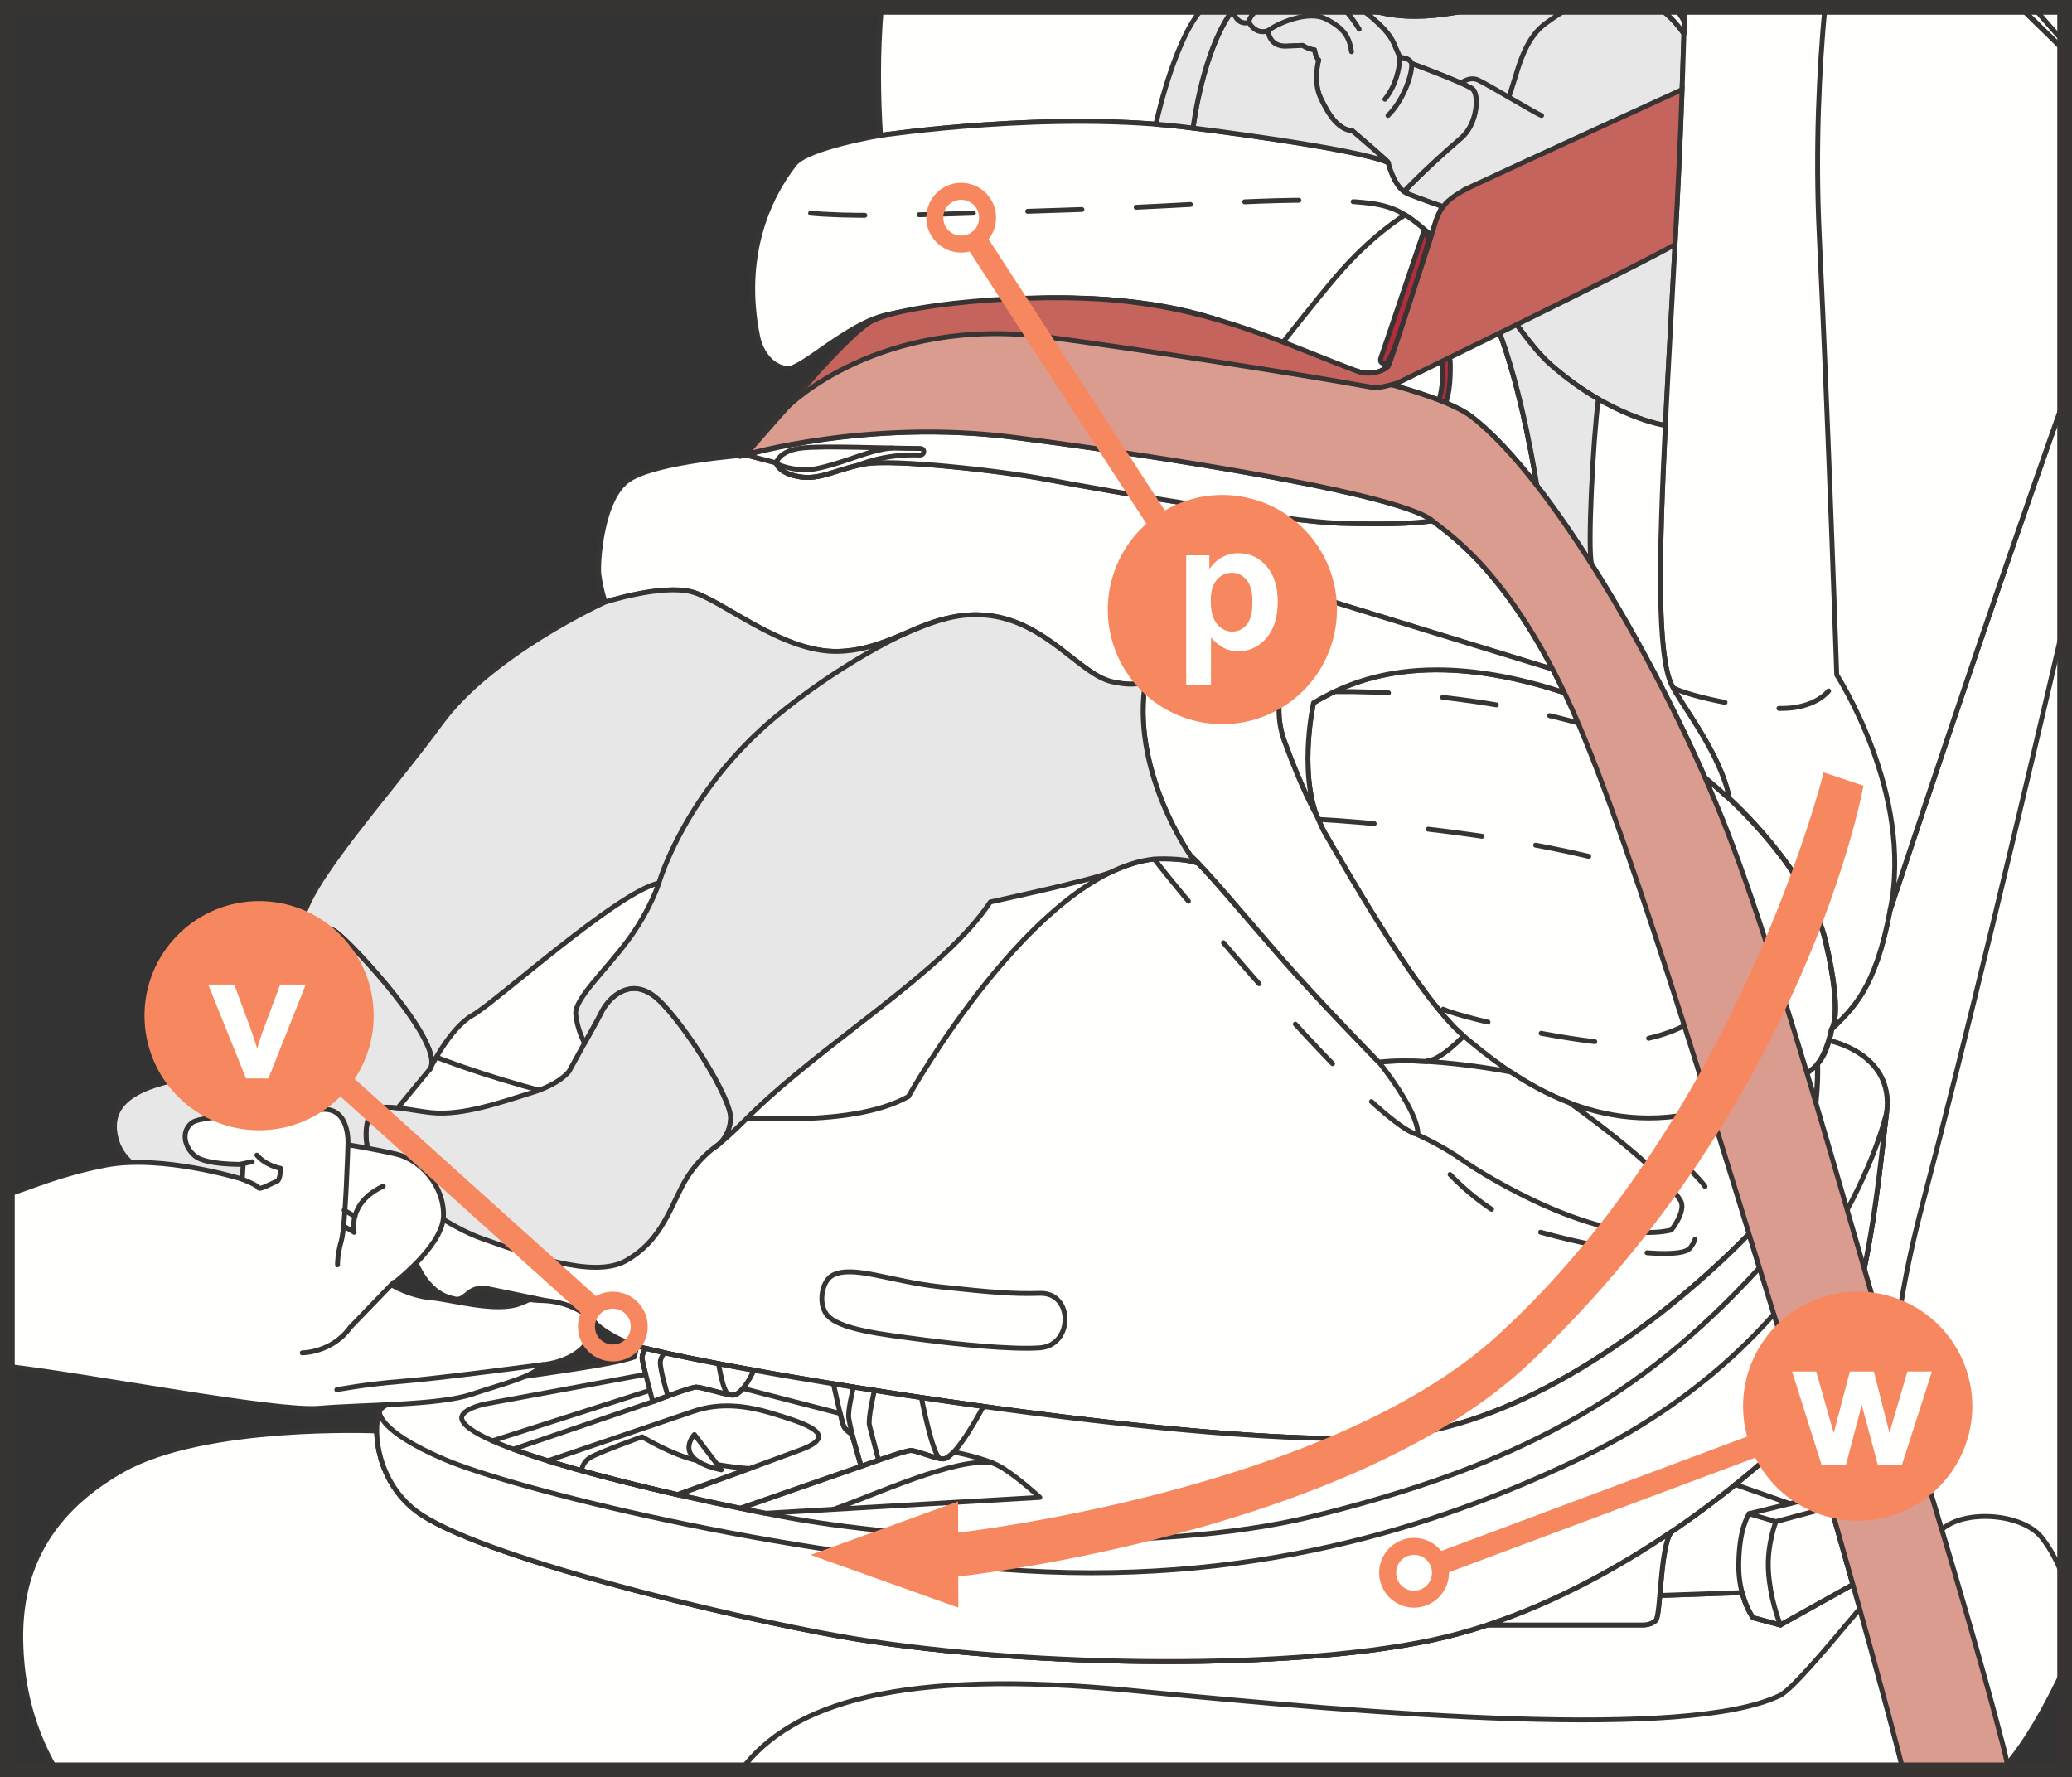 <?xml version="1.0" encoding="UTF-8"?>
<!DOCTYPE svg PUBLIC "-//W3C//DTD SVG 1.1//EN" "http://www.w3.org/Graphics/SVG/1.1/DTD/svg11.dtd">
<!-- Creator: CorelDRAW 2017 -->
<svg xmlns="http://www.w3.org/2000/svg" xml:space="preserve" width="32.306mm" height="27.709mm" version="1.1" style="shape-rendering:geometricPrecision; text-rendering:geometricPrecision; image-rendering:optimizeQuality; fill-rule:evenodd; clip-rule:evenodd"
viewBox="0 0 568.12 487.28"
 xmlns:xlink="http://www.w3.org/1999/xlink">
 <rect x="0" y="0" width="568.12" height="487.28" fill="#333333" stroke="none"/>
 <defs>
  <style type="text/css">
   <![CDATA[
    .str1 {stroke:#383434;stroke-width:0;stroke-miterlimit:22.926}
    .str6 {stroke:#F7875E;stroke-width:4.65;stroke-miterlimit:4}
    .str5 {stroke:#F7875E;stroke-width:6.2;stroke-miterlimit:4}
    .str4 {stroke:#383434;stroke-width:4.03;stroke-miterlimit:4}
    .str3 {stroke:#383434;stroke-width:1.34;stroke-linecap:round;stroke-miterlimit:10}
    .str0 {stroke:#383434;stroke-width:1.34;stroke-linecap:round;stroke-linejoin:round;stroke-miterlimit:10}
    .str2 {stroke:#383434;stroke-width:1.34;stroke-linecap:round;stroke-linejoin:round;stroke-miterlimit:10;stroke-dasharray:14.888 14.888}
    .fil1 {fill:none;fill-rule:nonzero}
    .fil0 {fill:#FFFFFE;fill-rule:nonzero}
    .fil2 {fill:#E8E7E8;fill-rule:nonzero}
    .fil6 {fill:#F7875E;fill-rule:nonzero}
    .fil4 {fill:#DB9C90;fill-rule:nonzero}
    .fil5 {fill:#C5645C;fill-rule:nonzero}
    .fil3 {fill:#B22D3B;fill-rule:nonzero}
   ]]>
  </style>
 </defs>
 <g id="Слой_x0020_1">
  <path class="fil0" d="M566.1 109.16c-21.62,60.75 -47.85,140.35 -47.85,140.35 -4.06,21.96 -10.48,27.13 -16.03,32.68 0,0 -0.19,1.37 -0.69,3.15 0,0 17.91,3.42 15.75,19.73 -1.07,8.13 -2.51,25.18 -6.08,42.58l-0.1 0.02c5.59,19.39 10.73,37.2 14.96,50.84 9.26,29.87 19.54,68.47 23.94,85.6l0 -0.01c5.43,-6.3 10.8,-15.5 16.1,-26.89l0 -348.05z"/>
  <path class="fil1 str0" d="M566.1 109.16c-21.62,60.75 -47.85,140.35 -47.85,140.35 -4.06,21.96 -10.48,27.13 -16.03,32.68 0,0 -0.19,1.37 -0.69,3.15 0,0 17.91,3.42 15.75,19.73 -1.07,8.13 -2.51,25.18 -6.08,42.58l-0.1 0.02c5.59,19.39 10.73,37.2 14.96,50.84 9.26,29.87 19.54,68.47 23.94,85.6l0 -0.01c5.43,-6.3 10.8,-15.5 16.1,-26.89"/>
  <path class="fil0" d="M521.83 485.26c-3.66,-14.61 -8.7,-33.46 -13.61,-51.1l-0.17 -0.63 -19.88 12.01 -7.52 -2c0,0 -1.83,-2.46 -2.99,-6.86l-22.56 0.78c-0.31,3.54 -0.6,6.32 -1.11,6.83 -1.42,1.42 -3.87,1.25 -3.87,1.25l-42.25 0c-5.08,1.67 -10.23,3.09 -15.44,4.18 -41.3,8.67 -115.06,7.2 -162.05,-1.07 -30.62,-5.4 -100.39,-22.04 -116.48,-34.52 -7.74,-5.99 -10.57,-15.19 -10.61,-21.79 0,0 -47.04,-2.05 -69.64,10.69 -22.61,12.74 -28.36,30.42 -27.95,47.27 0.21,8.65 1.72,21.53 9.65,34.96l506.48 0z"/>
  <path class="fil1 str0" d="M521.83 485.26c-3.66,-14.61 -8.7,-33.46 -13.61,-51.1l-0.17 -0.63 -19.88 12.01 -7.52 -2c0,0 -1.83,-2.46 -2.99,-6.86l-22.56 0.78c-0.31,3.54 -0.6,6.32 -1.11,6.83 -1.42,1.42 -3.87,1.25 -3.87,1.25l-42.25 0c-5.08,1.67 -10.23,3.09 -15.44,4.18 -41.3,8.67 -115.06,7.2 -162.05,-1.07 -30.62,-5.4 -100.39,-22.04 -116.48,-34.52 -7.74,-5.99 -10.57,-15.19 -10.61,-21.79 0,0 -47.04,-2.05 -69.64,10.69 -22.61,12.74 -28.36,30.42 -27.95,47.27 0.21,8.65 1.72,21.53 9.65,34.96"/>
  <path class="fil0 str0" d="M365.83 165.1c-10.76,11.04 -18.57,24.61 -13.64,38.17 4.93,13.56 8.7,20.09 8.7,20.09l1.99 4.37c-7.61,-13.15 -2.73,-35.03 -2.73,-35.03 11.33,-6.73 31.58,-14.97 68.75,-2.81l-3.18 -6.41 -59.89 -18.38 0.01 0z"/>
  <path class="fil1 str0" d="M235.14 127.61c-6.34,1.45 -10.75,4.01 -15.97,3.1 -5.83,-1.01 -6.34,-3.8 -6.34,-3.8 0,0 0.73,-3.29 6.8,-4.04 6.07,-0.75 23.62,0.09 32.58,0.09 1.58,0 1.3,1.85 0,1.8 -9.9,-0.4 -17.07,2.85 -17.07,2.85z"/>
  <path class="fil1 str0" d="M244.55 122.85c0,0 -2.93,0.02 -9.58,2.35 -6.66,2.33 -11.61,3.73 -14.41,3.64 -2.8,-0.09 -6.76,-0.93 -7.74,-1.93"/>
  <path class="fil1 str0" d="M180.66 242.13c0,0 7.03,-24.9 32.16,-45.72 14.95,-12.38 35.61,-24.44 46.34,-26.75"/>
  <path class="fil1 str0" d="M566.1 433.63c-1.43,-4.32 -3.52,-8.59 -6.33,-12.11 -5.35,-6.68 -21.22,-7.69 -27.34,-2.15l-5.12 2.96c-3.87,0.55 -32.97,39.52 -39.33,42.56 -25.45,12.17 -109.37,5.25 -177.79,-1.39 -63.37,-6.16 -93.27,3.48 -106.94,21.76"/>
  <line class="fil1 str1" x1="566.1" y1="417.36" x2="565.74" y2= "416.74" />
  <polyline class="fil1 str1" points="560.81,402.76 560.69,402.16 560.24,399.34 559.87,396.28 559.6,392.96 559.42,389.36 559.39,387.96 "/>
  <polyline class="fil1 str1" points="559.77,373.08 559.84,371.85 560.27,366.61 560.84,360.98 561.16,358.26 "/>
  <polyline class="fil1 str1" points="563.2,343.51 563.48,341.67 564.69,334.35 565.68,328.83 "/>
  <path class="fil1 str0" d="M530.88 419.01c0,0 -24.39,-10.76 -3.57,-89.55 11.89,-45.02 25.99,-104.36 38.79,-159.25"/>
  <path class="fil0" d="M462.18 2.02c-0.11,1.38 -0.21,2.75 -0.29,4.12 0,0 -0.66,-1.6 -2.73,-4.12l3.02 0z"/>
  <path class="fil1 str0" d="M462.18 2.02c-0.11,1.38 -0.21,2.75 -0.29,4.12 0,0 -0.66,-1.6 -2.73,-4.12"/>
  <path class="fil2" d="M461.73 9.27c-1.18,-1.68 -3.49,-4.82 -7.13,-7.25l-48.77 0c-19.69,4.78 -27.63,1.34 -32.32,0l-0.95 0c2.94,2.12 7.98,6.13 9.56,9.78 1.2,2.74 1.61,3.71 1.74,4.01 0.08,-0.01 2.49,-0.16 3.24,1.62 0,0 14.72,5.45 16.64,6.98 1.91,1.53 1.35,9.6 -3.07,13.39 -10.23,8.8 -15.69,14.72 -15.69,14.72l-0.01 0.01c0.37,0.28 0.76,0.51 1.17,0.68 3.91,1.56 9.33,3.4 9.33,3.4 0,0 19.11,33.95 29.38,43.08 16.64,14.8 31.78,16.95 31.78,16.95 1.53,-30.89 3.95,-68.01 4.99,-104.41l0.11 -2.97z"/>
  <path class="fil1 str0" d="M461.73 9.27c-1.18,-1.68 -3.49,-4.82 -7.13,-7.25m-48.77 0c-19.69,4.78 -27.63,1.34 -32.32,0m-0.95 0c2.94,2.12 7.98,6.13 9.56,9.78 1.2,2.74 1.61,3.71 1.74,4.01 0.08,-0.01 2.49,-0.16 3.24,1.62 0,0 14.72,5.45 16.64,6.98 1.91,1.53 1.35,9.6 -3.07,13.39 -10.23,8.8 -15.69,14.72 -15.69,14.72l-0.01 0.01c0.37,0.28 0.76,0.51 1.17,0.68 3.91,1.56 9.33,3.4 9.33,3.4 0,0 19.11,33.95 29.38,43.08 16.64,14.8 31.78,16.95 31.78,16.95 1.53,-30.89 3.95,-68.01 4.99,-104.41l0.11 -2.97"/>
  <path class="fil0" d="M383.86 15.81l-0.01 0c0,0 0.12,0.28 0.01,0z"/>
  <path class="fil1 str0" d="M383.86 15.81l-0.01 0c0,0 0.12,0.28 0.01,0z"/>
  <path class="fil0" d="M425.72 183.48c-15.21,-29.08 -29.29,-37.6 -32.88,-40.66 -6.69,0.83 -13.12,0.98 -25.48,0.65 -13.98,-0.39 -62.4,-8.61 -80.26,-12 -13.48,-2.56 -42.08,-5.58 -49.69,-4.31 -7.61,1.27 -12.42,4.56 -18.25,3.55 -5.83,-1.02 -6.33,-3.8 -6.33,-3.8l-8.22 -2.15c0,0 -24.36,1.68 -32.09,6.71 -7.72,5.02 -8.67,23.22 -8.34,25.88 0.49,4.01 1.73,7.76 1.73,7.76 0,0 15.42,-4.99 23.74,-2.83 8.32,2.16 24.67,16.65 40.08,16.34 15.42,-0.31 25.28,-11.71 41.31,-9.86 16.03,1.85 25.08,16.24 33.91,18.19 8.19,1.81 9.26,-0.72 9.26,-0.72l0 0c1.92,-10.6 7.71,-21.42 20.34,-30.73l31.3 9.61 59.89 18.38 0.01 0.01z"/>
  <path class="fil1 str0" d="M425.72 183.48c-15.21,-29.08 -29.29,-37.6 -32.88,-40.66 -6.69,0.83 -13.12,0.98 -25.48,0.65 -13.98,-0.39 -62.4,-8.61 -80.26,-12 -13.48,-2.56 -42.08,-5.58 -49.69,-4.31 -7.61,1.27 -12.42,4.56 -18.25,3.55 -5.83,-1.02 -6.33,-3.8 -6.33,-3.8l-8.22 -2.15c0,0 -24.36,1.68 -32.09,6.71 -7.72,5.02 -8.67,23.22 -8.34,25.88 0.49,4.01 1.73,7.76 1.73,7.76 0,0 15.42,-4.99 23.74,-2.83 8.32,2.16 24.67,16.65 40.08,16.34 15.42,-0.31 25.28,-11.71 41.31,-9.86 16.03,1.85 25.08,16.24 33.91,18.19 8.19,1.81 9.26,-0.72 9.26,-0.72l0 0c1.92,-10.6 7.71,-21.42 20.34,-30.73l31.3 9.61 59.89 18.38 0.01 0.01z"/>
  <path class="fil0" d="M500.57 258.38c-4.6,-19.89 -26.47,-39.44 -26.47,-39.44 -9.91,-8.99 -26.72,-22.87 -45.69,-29.19 -36.9,-11.96 -57.05,-3.76 -68.34,2.94 0,0 -4.87,21.87 2.73,35.03 7.61,13.15 26.52,46.24 38.43,56.31 0,0 -6.38,6.79 -10.07,6.82l-0.01 0.18c-4.58,-0.26 -9.19,-0.27 -13.14,0.19 0,0 -16.44,-16.75 -26.93,-28.77 -10.48,-12.02 -20.96,-24.66 -24.66,-27.74 0,0 -12.64,-17.76 -13.07,-38.69 -45.95,0.41 -111.17,-1.35 -128.73,1.07 -30.23,4.18 -57.96,36.38 -73.06,57.96 -15.11,21.58 -3.7,69.05 0,83.85 3.7,14.8 10.17,16.65 13.26,17.27 3.08,0.61 3.39,-4.01 9.25,-2.77 5.86,1.23 12.33,2.46 20.65,4.31 8.32,1.86 5.86,5.86 18.19,10.79 12.33,4.93 165.54,31.13 212.4,24.97 46.86,-6.17 92.48,-51.48 103.34,-65.36 10.86,-13.87 9.63,-36.38 9.63,-36.38 2.74,-3.34 3.86,-9.55 3.86,-9.55 0,0 3.2,-3.2 -1.57,-23.8z"/>
  <path class="fil1 str0" d="M500.57 258.38c-4.6,-19.89 -26.47,-39.44 -26.47,-39.44 -9.91,-8.99 -26.72,-22.87 -45.69,-29.19 -36.9,-11.96 -57.05,-3.76 -68.34,2.94 0,0 -4.87,21.87 2.73,35.03 7.61,13.15 26.52,46.24 38.43,56.31 0,0 -6.38,6.79 -10.07,6.82l-0.01 0.18c-4.58,-0.26 -9.19,-0.27 -13.14,0.19 0,0 -16.44,-16.75 -26.93,-28.77 -10.48,-12.02 -20.96,-24.66 -24.66,-27.74 0,0 -12.64,-17.76 -13.07,-38.69 -45.95,0.41 -111.17,-1.35 -128.73,1.07 -30.23,4.18 -57.96,36.38 -73.06,57.96 -15.11,21.58 -3.7,69.05 0,83.85 3.7,14.8 10.17,16.65 13.26,17.27 3.08,0.61 3.39,-4.01 9.25,-2.77 5.86,1.23 12.33,2.46 20.65,4.31 8.32,1.86 5.86,5.86 18.19,10.79 12.33,4.93 165.54,31.13 212.4,24.97 46.86,-6.17 92.48,-51.48 103.34,-65.36 10.86,-13.87 9.63,-36.38 9.63,-36.38 2.74,-3.34 3.86,-9.55 3.86,-9.55 0,0 3.2,-3.2 -1.57,-23.8z"/>
  <path class="fil0" d="M508.05 434.45c-4.41,-15.75 -8.97,-31.65 -12.95,-45.21l0 0c-0.95,1.19 -1.94,2.3 -2.97,3.32 -8.23,8.07 -19.9,17.99 -33.79,27.41 -2.04,2.35 -2.66,11.13 -3.22,17.48l22.56 -0.78c1.16,4.4 2.98,6.87 2.98,6.87l7.53 1.99 19.87 -11.08 0 -0.01z"/>
  <path class="fil1 str0" d="M508.05 434.45c-4.41,-15.75 -8.97,-31.65 -12.95,-45.21l0 0c-0.95,1.19 -1.94,2.3 -2.97,3.32 -8.23,8.07 -19.9,17.99 -33.79,27.41 -2.04,2.35 -2.66,11.13 -3.22,17.48l22.56 -0.78c1.16,4.4 2.98,6.87 2.98,6.87l7.53 1.99 19.87 -11.08 0 -0.01z"/>
  <path class="fil0" d="M502.22 282.19c5.55,-5.55 11.97,-10.71 16.03,-32.68 0,0 26.23,-79.61 47.84,-140.36l0 -107.13 -103.92 0c-0.27,3.44 -0.47,6.85 -0.56,10.22 -2.23,78.2 -10.85,159.74 -3.24,175.63 2.53,5.3 13.51,18.82 15.8,31.08 0,0 21.87,19.54 26.47,39.44 4.77,20.6 1.57,23.8 1.57,23.8z"/>
  <path class="fil1 str0" d="M502.22 282.19c5.55,-5.55 11.97,-10.71 16.03,-32.68 0,0 26.23,-79.61 47.84,-140.36m-103.92 -107.13c-0.27,3.44 -0.47,6.85 -0.56,10.22 -2.23,78.2 -10.85,159.74 -3.24,175.63 2.53,5.3 13.51,18.82 15.8,31.08 0,0 21.87,19.54 26.47,39.44 4.77,20.6 1.57,23.8 1.57,23.8"/>
  <path class="fil1 str0" d="M498.36 291.74c2.96,-3.15 3.87,-9.55 3.87,-9.55 0,0 3.2,-3.2 -1.57,-23.8 -4.6,-19.9 -26.47,-39.44 -26.47,-39.44 -9.97,-9.04 -26.94,-23.06 -46.06,-29.31 -37.16,-12.16 -56.65,-3.66 -67.97,3.07 0,0 -4.87,21.87 2.73,35.02 7.61,13.15 26.51,46.24 38.43,56.31 11.92,10.07 34.4,27.81 64.06,20.96 16.92,-3.9 27.48,-7.41 32.99,-13.26z"/>
  <path class="fil0" d="M174.6 369.04c20.42,6.04 165.43,30.41 210.79,24.43 46.86,-6.17 92.48,-51.48 103.34,-65.35 10.86,-13.87 9.64,-36.39 9.64,-36.39 1.59,-1.69 2.59,-4.32 3.17,-6.4 0,0 17.91,3.42 15.75,19.73 -2.16,16.31 -5.75,68.44 -25.16,87.49 -19.42,19.06 -58.06,48.42 -99.69,57.16 -41.3,8.67 -115.06,7.2 -162.04,-1.07 -30.61,-5.4 -100.39,-22.04 -116.49,-34.52 -10.2,-7.91 -11.87,-21.37 -9.87,-27.12 2.32,-6.67 57.69,-10.63 69.91,-14.94l0.66 -3.03z"/>
  <path class="fil1 str0" d="M174.6 369.04c20.42,6.04 165.43,30.41 210.79,24.43 46.86,-6.17 92.48,-51.48 103.34,-65.35 10.86,-13.87 9.64,-36.39 9.64,-36.39 1.59,-1.69 2.59,-4.32 3.17,-6.4 0,0 17.91,3.42 15.75,19.73 -2.16,16.31 -5.75,68.44 -25.16,87.49 -19.42,19.06 -58.06,48.42 -99.69,57.16 -41.3,8.67 -115.06,7.2 -162.04,-1.07 -30.61,-5.4 -100.39,-22.04 -116.49,-34.52 -10.2,-7.91 -11.87,-21.37 -9.87,-27.12 2.32,-6.67 57.69,-10.63 69.91,-14.94l0.66 -3.03z"/>
  <path class="fil0" d="M104.03 387.01c-2,5.75 -0.34,19.21 9.87,27.12 16.1,12.48 85.87,29.12 116.49,34.51 46.98,8.28 120.74,9.75 162.04,1.08 41.63,-8.74 80.27,-38.11 99.69,-57.16 19.41,-19.06 23,-71.19 25.16,-87.5 0,0 -13.3,60.51 -83.05,94.33 -35.59,17.26 -86.64,35.23 -153.51,31.28 -66.87,-3.96 -140.39,-22.65 -158.91,-30.56 -18.52,-7.91 -17.78,-13.1 -17.78,-13.1z"/>
  <path class="fil1 str0" d="M104.03 387.01c-2,5.75 -0.34,19.21 9.87,27.12 16.1,12.48 85.87,29.12 116.49,34.51 46.98,8.28 120.74,9.75 162.04,1.08 41.63,-8.74 80.27,-38.11 99.69,-57.16 19.41,-19.06 23,-71.19 25.16,-87.5 0,0 -13.3,60.51 -83.05,94.33 -35.59,17.26 -86.64,35.23 -153.51,31.28 -66.87,-3.96 -140.39,-22.65 -158.91,-30.56 -18.52,-7.91 -17.78,-13.1 -17.78,-13.1z"/>
  <path class="fil0" d="M430.41 302.4c-6.02,-2.3 -11.43,-5.32 -16.17,-8.47 0,0 -22.17,-4.35 -36.15,-2.7 0,0 10.89,13.36 10.69,19.93 0,0 6.58,2.88 12.33,6.99 5.76,4.11 37.41,23.63 57.14,19.11 0,0 4.32,-5.34 2.46,-8.22 -6.25,-9.72 -30.3,-26.64 -30.3,-26.64z"/>
  <path class="fil1 str0" d="M430.41 302.4c-6.02,-2.3 -11.43,-5.32 -16.17,-8.47 0,0 -22.17,-4.35 -36.15,-2.7 0,0 10.89,13.36 10.69,19.93 0,0 6.58,2.88 12.33,6.99 5.76,4.11 37.41,23.63 57.14,19.11 0,0 4.32,-5.34 2.46,-8.22 -6.25,-9.72 -30.3,-26.64 -30.3,-26.64z"/>
  <path class="fil0" d="M566.1 11.92c-3.05,-3.39 -6.02,-6.78 -8.7,-9.9l8.7 0 0 9.9z"/>
  <path class="fil1 str0" d="M566.1 11.92c-3.05,-3.39 -6.02,-6.78 -8.7,-9.9"/>
  <path class="fil0" d="M503.6 185.01c0,0 21.23,32.64 14.66,64.49 0,0 26.22,-79.6 47.84,-140.35l0 -95.2c-4.26,-4.14 -8.5,-8.33 -12.21,-11.95l-53.52 0c-1.54,16.54 -2.69,38.56 -1.53,62.84 2.47,51.78 4.77,120.15 4.77,120.15z"/>
  <path class="fil1 str0" d="M503.6 185.01c0,0 21.23,32.64 14.66,64.49 0,0 26.22,-79.6 47.84,-140.35m0 -95.2c-4.26,-4.14 -8.5,-8.33 -12.21,-11.95m-53.52 0c-1.54,16.54 -2.69,38.56 -1.53,62.84 2.47,51.78 4.77,120.15 4.77,120.15"/>
  <path class="fil0" d="M554.04 2.02c3.67,3.57 7.85,7.7 12.06,11.8l0 -2.07c-2.99,-3.33 -5.91,-6.66 -8.55,-9.73l-3.51 0z"/>
  <path class="fil1 str0" d="M554.04 2.02c3.67,3.57 7.85,7.7 12.06,11.8m0 -2.07c-2.99,-3.33 -5.91,-6.66 -8.55,-9.73"/>
  <path class="fil1 str2" d="M458.71 188.51c3.34,2.15 24.63,7.17 34.14,5.34 7.12,-1.36 10.17,-5.48 10.75,-8.83"/>
  <path class="fil0" d="M327.13 35.12c-38.1,-5.09 -85.7,2 -85.7,2 -0.64,-10.28 -0.87,-22.06 0.22,-35.1l96.92 0c-8.75,10.81 -11.44,33.1 -11.44,33.1z"/>
  <path class="fil1 str0" d="M327.13 35.12c-38.1,-5.09 -85.7,2 -85.7,2 -0.64,-10.28 -0.87,-22.06 0.22,-35.1m96.92 0c-8.75,10.81 -11.44,33.1 -11.44,33.1"/>
  <path class="fil1 str2" d="M365.83 189.63c24.78,-0.32 68.87,4.23 99.54,21.72"/>
  <path class="fil1 str2" d="M361.95 224.68c20.35,1.15 122.73,9.53 114.91,38.61 -5.08,18.9 -25.2,21.96 -32.83,22.66 -7.62,0.69 -41.84,-6.24 -48.32,-9.25"/>
  <path class="fil1 str0" d="M228.13 349.75c5.51,-3.11 15.83,1.59 29.89,3.1 14.06,1.5 19.85,1.99 27.12,1.76 9.19,-0.3 9.19,14.27 -0.01,14.94 -7.78,0.56 -22.91,-1.02 -31.39,-2.13 -12.07,-1.58 -23.89,-2.87 -27.1,-7.05 -2.38,-3.1 -1.25,-9.06 1.49,-10.61z"/>
  <path class="fil0" d="M177.05 376.83l-44.17 8.14c0,0 -7.43,1.55 -6.13,4.47 3.49,7.83 53.21,19.8 87.39,26.31 33.31,6.36 101.61,10.89 145.81,0 55.65,-13.71 89.48,-32 122.46,-68.14l-0.01 0c-0.89,-2.89 -1.84,-5.98 -2.83,-9.24 -18.32,18.8 -55.84,50.06 -94.18,55.1 -43.82,5.77 -180.65,-16.77 -208.29,-23.75 0,0 -1.26,1.49 -1.02,2.99 0.09,0.54 0.49,2.22 0.97,4.13z"/>
  <path class="fil1 str0" d="M177.05 376.83l-44.17 8.14c0,0 -7.43,1.55 -6.13,4.47 3.49,7.83 53.21,19.8 87.39,26.31 33.31,6.36 101.61,10.89 145.81,0 55.65,-13.71 89.48,-32 122.46,-68.14l-0.01 0c-0.89,-2.89 -1.84,-5.98 -2.83,-9.24 -18.32,18.8 -55.84,50.06 -94.18,55.1 -43.82,5.77 -180.65,-16.77 -208.29,-23.75 0,0 -1.26,1.49 -1.02,2.99 0.09,0.54 0.49,2.22 0.97,4.13l0 0z"/>
  <path class="fil1 str0" d="M236.11 402.04l-2.53 -8.8c0,0 -1.56,-0.96 -2.17,-2.05 -0.2,-0.37 -0.6,-1.85 -1.04,-3.65l0 0.01 -26.66 -6.87c-0.88,1.05 -1.85,1.84 -2.79,1.84 -1.64,0 -8.44,-2.18 -10.01,-2.21 -1.57,-0.02 -11.94,4.01 -11.94,4.01l-38.23 13.03c15.3,5.63 40.4,11.69 62.28,16.19l33.09 -11.51z"/>
  <path class="fil1 str0" d="M184.13 409.44c-12.09,-2.79 -24.06,-5.86 -33.93,-8.91 0,0 32.55,-11.05 39.77,-13.52 7.22,-2.48 14.44,-1.74 21.87,0.55 7.42,2.28 19.32,5.61 7.85,9.89 -11.47,4.28 -33.95,12.36 -33.95,12.36l-1.61 -0.37z"/>
  <path class="fil1 str0" d="M205.6 402.63c-9.99,3.64 -19.85,7.18 -19.85,7.18l-1.61 -0.37c-8.49,-1.95 -16.92,-4.05 -24.6,-6.18 0,0 -0.16,-2.17 2.38,-3.67 2.53,-1.49 14.14,-5.64 14.14,-5.64 0,0 8.13,4.9 14.66,6.41 8.93,2.05 14.88,2.28 14.88,2.28z"/>
  <path class="fil1 str0" d="M203.02 413.55l33.09 -11.51c0,0 11.93,-4.34 13.62,-4.34 1.69,0 7.07,2.41 8.96,2.29 0.79,-0.05 1.76,-0.78 2.79,-1.87 0,0 7.89,1.45 12.31,3.75 4.42,2.31 11.32,8.69 11.32,8.69l-75.28 4.36c-2.22,-0.43 -4.49,-0.89 -6.8,-1.36z"/>
  <path class="fil1 str0" d="M228.52 413.83c10.44,-3.56 33.64,-14.45 43.66,-12.69"/>
  <path class="fil0" d="M407.87 445.54l42.25 0c0,0 2.44,0.18 3.87,-1.25 1.42,-1.43 1.15,-20.66 4.33,-24.32l0 0.01c-14.8,10.04 -32.12,19.5 -50.45,25.56z"/>
  <path class="fil1 str0" d="M407.87 445.54l42.25 0c0,0 2.44,0.18 3.87,-1.25 1.42,-1.43 1.15,-20.66 4.33,-24.32l0 0.01c-14.8,10.04 -32.12,19.5 -50.45,25.56z"/>
  <path class="fil1 str0" d="M104.16 282.19c9.55,7.76 55.05,21.64 75.86,22.88 20.81,1.23 52.46,4.8 69.05,-4.42 0,0 34.43,-61.56 67.44,-65.13 0,0 7.87,-0.47 12.14,1.23"/>
  <path class="fil1 str2" d="M316.51 235.52c3.57,5.06 58.6,71.88 72.27,75.64 0,0 13.15,21.07 33.91,26.78 20.76,5.69 37.61,7.13 40.49,4.46 2.87,-2.67 4.72,-15 4.52,-16.64 -0.2,-1.64 -14.79,-15.43 -21.37,-19.22"/>
  <path class="fil0 str0" d="M365.83 165.1c-10.76,11.04 -18.57,24.61 -13.64,38.17 4.93,13.56 8.7,20.09 8.7,20.09l1.99 4.37c-7.61,-13.15 -2.73,-35.03 -2.73,-35.03 11.33,-6.73 31.58,-14.97 68.75,-2.81l-3.18 -6.41 -59.89 -18.38 0.01 0z"/>
  <path class="fil0 str0" d="M365.83 165.1c-10.76,11.04 -18.57,24.61 -13.64,38.17 4.93,13.56 8.7,20.09 8.7,20.09l1.99 4.37c7.61,13.15 26.51,46.24 38.43,56.31 0,0 -6.38,6.79 -10.07,6.82l-0.01 0.18c-4.57,-0.26 -9.19,-0.27 -13.14,0.19 0,0 -16.44,-16.75 -26.92,-28.77 -10.48,-12.02 -20.96,-24.67 -24.66,-27.75 0,0 -34.21,-48.09 8.02,-79.22l31.3 9.61 0.01 0z"/>
  <path class="fil0" d="M382.23 97.5c3.3,-10.38 8.83,-28.4 10.25,-32.95 0.99,-3.16 1.77,-5.71 2.98,-7.94l0.01 0c0,0 -5.42,-1.84 -9.34,-3.4 -3.91,-1.57 -5.48,-8.61 -5.48,-8.61 -8.41,-3.91 -53.54,-9.48 -53.54,-9.48 -38.1,-5.09 -85.69,2 -85.69,2 0,0 -20,3.33 -23.54,7.83 -7.24,9.2 -14.55,25.31 -10.17,47.19 1.01,5.03 4.36,8.64 8.23,8.9 3.87,0.25 16.51,-12.38 27.09,-14.7 10.57,-2.32 58.73,-10.17 92.6,1.98 32.41,11.63 32.5,12.49 37.1,13.67 4.6,1.17 7.61,-0.27 9.5,-4.49z"/>
  <path class="fil1 str0" d="M382.23 97.5c3.3,-10.38 8.83,-28.4 10.25,-32.95 0.99,-3.16 1.77,-5.71 2.98,-7.94l0.01 0c0,0 -5.42,-1.84 -9.34,-3.4 -3.91,-1.57 -5.48,-8.61 -5.48,-8.61 -8.41,-3.91 -53.54,-9.48 -53.54,-9.48 -38.1,-5.09 -85.69,2 -85.69,2 0,0 -20,3.33 -23.54,7.83 -7.24,9.2 -14.55,25.31 -10.17,47.19 1.01,5.03 4.36,8.64 8.23,8.9 3.87,0.25 16.51,-12.38 27.09,-14.7 10.57,-2.32 58.73,-10.17 92.6,1.98 32.41,11.63 32.5,12.49 37.1,13.67 4.6,1.17 7.61,-0.27 9.5,-4.49z"/>
  <path class="fil1 str0" d="M366.05 76.19c-5.44,6.42 -14.49,17.92 -14.49,17.92 16.7,6.2 17.5,6.94 21.17,7.87 4.59,1.17 7.61,-0.27 9.5,-4.48 3.29,-10.39 8.83,-28.4 10.25,-32.95 -2.61,-2.27 -4.76,-4.16 -7.18,-5.63 0,0 -9.09,5.27 -19.25,17.27z"/>
  <path class="fil1 str2" d="M385.3 58.92c-2.68,-1.63 -5.68,-2.73 -9.95,-3.23 -19.01,-2.24 -49.13,0.86 -79.31,1.77 -40.64,1.23 -78.04,3.59 -84.66,-1.77"/>
  <path class="fil2" d="M372.55 2.02c2.94,2.12 7.97,6.13 9.56,9.78 2.3,5.25 1.73,4.01 1.73,4.01 0,0 2.49,-0.19 3.25,1.62 0,0 14.72,5.45 16.63,6.98 1.92,1.53 1.35,9.6 -3.06,13.39 -10.23,8.8 -15.69,14.72 -15.69,14.72l-0.19 -0.14c-2.92,-2.4 -4.12,-7.79 -4.12,-7.79 -0.11,-0.41 -9.87,-8.72 -9.87,-8.72 -3.9,-0.3 -6.58,-4.42 -8.73,-9.04 -2.16,-4.63 -0.51,-10.38 -0.51,-10.38 -0.92,-0.72 -1.14,-2.77 -1.14,-2.77 -1.85,-0.21 -3.29,-1.23 -3.29,-1.23l-4.42 0.21c-4.83,0.22 -5.03,-4.21 -5.03,-4.21 -3.5,1.23 -5.24,-2.26 -5.24,-2.26 -0.52,0.1 -2.67,0.72 -4.01,-2.15 -0.32,-0.69 -0.14,-1.4 0.2,-2.01l33.92 0z"/>
  <path class="fil1 str0" d="M372.55 2.02c2.94,2.12 7.97,6.13 9.56,9.78 2.3,5.25 1.73,4.01 1.73,4.01 0,0 2.49,-0.19 3.25,1.62 0,0 14.72,5.45 16.63,6.98 1.92,1.53 1.35,9.6 -3.06,13.39 -10.23,8.8 -15.69,14.72 -15.69,14.72l-0.19 -0.14c-2.92,-2.4 -4.12,-7.79 -4.12,-7.79 -0.11,-0.41 -9.87,-8.72 -9.87,-8.72 -3.9,-0.3 -6.58,-4.42 -8.73,-9.04 -2.16,-4.63 -0.51,-10.38 -0.51,-10.38 -0.92,-0.72 -1.14,-2.77 -1.14,-2.77 -1.85,-0.21 -3.29,-1.23 -3.29,-1.23l-4.42 0.21c-4.83,0.22 -5.03,-4.21 -5.03,-4.21 -3.5,1.23 -5.24,-2.26 -5.24,-2.26 -0.52,0.1 -2.67,0.72 -4.01,-2.15 -0.32,-0.69 -0.14,-1.4 0.2,-2.01"/>
  <path class="fil2" d="M327.23 34.36c0.56,-4.03 3.46,-22.24 11.02,-31.95l0.09 0.33c-0.11,0.42 -0.1,0.86 0.1,1.28 1.33,2.88 3.49,2.26 4.01,2.16 0,0 1.74,3.49 5.24,2.26 0,0 0.2,4.44 5.04,4.21l4.42 -0.2c0,0 1.44,1.03 3.29,1.23 0,0 0.2,2.05 1.13,2.77 0,0 -1.64,5.76 0.52,10.38 2.16,4.63 4.83,8.73 8.73,9.04 0,0 9.76,8.31 9.86,8.72 -8.41,-3.91 -53.53,-9.48 -53.53,-9.48l0.1 -0.76z"/>
  <path class="fil1 str0" d="M327.23 34.36c0.56,-4.03 3.46,-22.24 11.02,-31.95l0.09 0.33c-0.11,0.42 -0.1,0.86 0.1,1.28 1.33,2.88 3.49,2.26 4.01,2.16 0,0 1.74,3.49 5.24,2.26 0,0 0.2,4.44 5.04,4.21l4.42 -0.2c0,0 1.44,1.03 3.29,1.23 0,0 0.2,2.05 1.13,2.77 0,0 -1.64,5.76 0.52,10.38 2.16,4.63 4.83,8.73 8.73,9.04 0,0 9.76,8.31 9.86,8.72 -8.41,-3.91 -53.53,-9.48 -53.53,-9.48l0.1 -0.76z"/>
  <path class="fil1 str0" d="M400.57 22.79c0,0 2.29,-1.91 4.69,-0.86 2.39,1.06 16.28,9.45 17.43,9.74"/>
  <path class="fil1 str0" d="M342.44 6.18c0,-1.27 1.25,-2.77 3.17,-4.17m22.48 0c2.06,2.08 3.63,4.42 4.58,6"/>
  <path class="fil1 str0" d="M347.68 8.44c2.18,-1.83 10.91,-5.78 15.91,-3.23 5.01,2.56 6.4,5.01 6.98,8.96"/>
  <path class="fil1 str0" d="M383.84 15.81c-0.12,2.9 -1.02,7.56 -4.12,11.4"/>
  <path class="fil1 str0" d="M387.09 17.44c0.11,3.49 -2.64,10.51 -6.52,14.23"/>
  <path class="fil1 str0" d="M413.67 26.64c2.39,-6.17 3.56,-15.39 10.1,-20.2 2.86,-2.11 5.08,-3.51 6.95,-4.42"/>
  <path class="fil0" d="M454.6 2.02c3.64,2.43 5.96,5.56 7.13,7.25 0.04,-1.04 0.1,-2.08 0.16,-3.13 0,0 -0.66,-1.6 -2.73,-4.12l-4.57 0z"/>
  <path class="fil1 str0" d="M454.6 2.02c3.64,2.43 5.96,5.56 7.13,7.25 0.04,-1.04 0.1,-2.08 0.16,-3.13 0,0 -0.66,-1.6 -2.73,-4.12"/>
  <path class="fil2" d="M373.5 2.02c4.69,1.34 12.62,4.79 32.33,0l-32.33 0z"/>
  <path class="fil1 str0" d="M373.5 2.02c4.69,1.34 12.62,4.79 32.33,0"/>
  <path class="fil0" d="M421.38 133.11c-6.41,-8.26 -12.58,-14.86 -18.08,-19 -3.64,-2.74 -11.05,-5.54 -20.38,-8.22l-0.3 -0.55c2.65,-1.45 14.41,-7.87 28.06,-15.37 6.77,17.12 10.7,43.14 10.7,43.14z"/>
  <path class="fil1 str0" d="M421.38 133.11c-6.41,-8.26 -12.58,-14.86 -18.08,-19 -3.64,-2.74 -11.05,-5.54 -20.38,-8.22l-0.3 -0.55c2.65,-1.45 14.41,-7.87 28.06,-15.37 6.77,17.12 10.7,43.14 10.7,43.14z"/>
  <path class="fil0" d="M459.95 196.99c-11.56,-23.61 -25.57,-47.14 -38.57,-63.88 0,0 -3.93,-26.02 -10.71,-43.14 1.39,-0.76 2.79,-1.53 4.21,-2.31l0 0c3.6,5.08 7.12,9.5 9.96,12.03 16.64,14.79 31.78,16.96 31.78,16.96 -1.75,35.47 -2.32,62.73 1.75,71.22 2.51,5.25 13.31,18.58 15.74,30.75l-0.02 0.32c-1.95,-1.77 -4.17,-3.72 -6.62,-5.78 -2.35,-5.34 -4.88,-10.76 -7.53,-16.17l0 -0.01z"/>
  <path class="fil1 str0" d="M459.95 196.99c-11.56,-23.61 -25.57,-47.14 -38.57,-63.88 0,0 -3.93,-26.02 -10.71,-43.14 1.39,-0.76 2.79,-1.53 4.21,-2.31l0 0c3.6,5.08 7.12,9.5 9.96,12.03 16.64,14.79 31.78,16.96 31.78,16.96 -1.75,35.47 -2.32,62.73 1.75,71.22 2.51,5.25 13.31,18.58 15.74,30.75l-0.02 0.32c-1.95,-1.77 -4.17,-3.72 -6.62,-5.78 -2.35,-5.34 -4.88,-10.76 -7.53,-16.17l0 -0.01z"/>
  <path class="fil2" d="M436.4 154.68c-5.03,-7.92 -10.09,-15.24 -15.01,-21.57 0,0 -3.93,-26.02 -10.7,-43.14 1.38,-0.76 2.79,-1.53 4.21,-2.31l0 0c3.6,5.08 7.12,9.5 9.96,12.04 4.68,4.16 9.24,7.32 13.39,9.72 -1.47,11.18 -3,41.37 -1.84,45.27z"/>
  <path class="fil1 str0" d="M436.4 154.68c-5.03,-7.92 -10.09,-15.24 -15.01,-21.57 0,0 -3.93,-26.02 -10.7,-43.14 1.38,-0.76 2.79,-1.53 4.21,-2.31l0 0c3.6,5.08 7.12,9.5 9.96,12.04 4.68,4.16 9.24,7.32 13.39,9.72 -1.47,11.18 -3,41.37 -1.84,45.27z"/>
  <path class="fil0" d="M379.75 104.99c-23.26,-6.33 -56.35,-11.89 -74.12,-14.28 -22.28,-3.01 -63.07,-3.9 -70.65,1.6l8.06 -5.97c10.58,-2.33 58.74,-10.17 92.6,1.98 32.41,11.63 32.5,12.49 37.1,13.66 4.6,1.17 7.61,-0.27 9.5,-4.48l-2.49 7.49z"/>
  <path class="fil1 str0" d="M379.75 104.99c-23.26,-6.33 -56.35,-11.89 -74.12,-14.28 -22.28,-3.01 -63.07,-3.9 -70.65,1.6l8.06 -5.97c10.58,-2.33 58.74,-10.17 92.6,1.98 32.41,11.63 32.5,12.49 37.1,13.66 4.6,1.17 7.61,-0.27 9.5,-4.48l-2.49 7.49z"/>
  <path class="fil2" d="M316.93 34.05c2.96,-13.21 8.11,-27.25 13.12,-32.03l8.54 0 -0.35 0.4c-7.56,9.72 -10.45,27.92 -11.02,31.95l-0.1 0.76c-3.34,-0.45 -6.75,-0.8 -10.2,-1.07z"/>
  <path class="fil1 str0" d="M316.93 34.05c2.96,-13.21 8.11,-27.25 13.12,-32.03m8.54 0l-0.35 0.4c-7.56,9.72 -10.45,27.92 -11.02,31.95l-0.1 0.76c-3.34,-0.45 -6.75,-0.8 -10.2,-1.07"/>
  <path class="fil2" d="M196.21 314.4c0,0 3.8,-2.15 4.14,-7.62 0.35,-5.47 -12.78,-26.31 -20.03,-32.87 -7.26,-6.56 -13.59,-0.45 -15.65,4.06 -0.42,0.94 -4.39,8.03 -4.39,8.03l-4.25 7.74c0,0 -2.4,3.45 -10.21,5.85 -7.8,2.4 -18.91,6.44 -27.62,5.47 -8.7,-0.97 -15.76,-3.55 -17.26,1.72 -1.5,5.27 0.19,11.21 2.35,13.42 2.15,2.21 16.41,14.96 28.72,19.32 12.31,4.35 30.61,11.25 39.62,6.15 9,-5.11 11.56,-12.91 15.31,-20.26 3.75,-7.36 9.26,-11.01 9.26,-11.01z"/>
  <path class="fil1 str0" d="M196.21 314.4c0,0 3.8,-2.15 4.14,-7.62 0.35,-5.47 -12.78,-26.31 -20.03,-32.87 -7.26,-6.56 -13.59,-0.45 -15.65,4.06 -0.42,0.94 -4.39,8.03 -4.39,8.03l-4.25 7.74c0,0 -2.4,3.45 -10.21,5.85 -7.8,2.4 -18.91,6.44 -27.62,5.47 -8.7,-0.97 -15.76,-3.55 -17.26,1.72 -1.5,5.27 0.19,11.21 2.35,13.42 2.15,2.21 16.41,14.96 28.72,19.32 12.31,4.35 30.61,11.25 39.62,6.15 9,-5.11 11.56,-12.91 15.31,-20.26 3.75,-7.36 9.26,-11.01 9.26,-11.01z"/>
  <path class="fil2" d="M196.21 314.4c0,0 3.8,-2.15 4.14,-7.62 0.35,-5.47 -12.78,-26.31 -20.03,-32.87 -7.26,-6.56 -13.59,-0.45 -15.65,4.06 -0.42,0.94 -4.39,8.03 -4.39,8.03 0,0 -2.07,-3.8 -2.42,-7.95 -0.34,-4.14 7.95,-11.74 14.16,-20.03 6.22,-8.3 8.64,-15.9 8.64,-15.9 -11.4,2.42 -44.9,32.82 -51.13,36.27 -6.21,3.46 -11.74,14.85 -11.74,14.85 4.84,-6.56 -21.42,-34.89 -25.91,-37.91 -4.49,-3.02 -9.32,7.86 -9.32,7.86l0.34 -10.02c0.35,-10.02 24.18,-35.93 38,-54.92 13.82,-19 45,-33.16 45,-33.16 0,0 15.42,-4.98 23.74,-2.82 8.32,2.16 24.67,16.64 40.08,16.33 15.42,-0.3 25.28,-11.71 41.31,-9.86 16.03,1.85 25.08,16.24 33.91,18.19 8.19,1.8 9.26,-0.71 9.26,-0.71l-0.01 0c-4.5,24.86 12.32,48.5 12.32,48.5 0.56,0.47 1.28,1.16 2.14,2.03l0 0.01c-4.28,-1.71 -12.14,-1.23 -12.14,-1.23 -4,0.43 -8.03,1.72 -12,3.64l0 0.01c-5.5,2.23 -32.99,8.13 -32.99,8.13 -12.82,19.41 -46.17,38.69 -66.91,59.48 -5.7,5.71 -8.4,7.62 -8.4,7.62z"/>
  <path class="fil1 str0" d="M196.21 314.4c0,0 3.8,-2.15 4.14,-7.62 0.35,-5.47 -12.78,-26.31 -20.03,-32.87 -7.26,-6.56 -13.59,-0.45 -15.65,4.06 -0.42,0.94 -4.39,8.03 -4.39,8.03 0,0 -2.07,-3.8 -2.42,-7.95 -0.34,-4.14 7.95,-11.74 14.16,-20.03 6.22,-8.3 8.64,-15.9 8.64,-15.9 -11.4,2.42 -44.9,32.82 -51.13,36.27 -6.21,3.46 -11.74,14.85 -11.74,14.85 4.84,-6.56 -21.42,-34.89 -25.91,-37.91 -4.49,-3.02 -9.32,7.86 -9.32,7.86l0.34 -10.02c0.35,-10.02 24.18,-35.93 38,-54.92 13.82,-19 45,-33.16 45,-33.16 0,0 15.42,-4.98 23.74,-2.82 8.32,2.16 24.67,16.64 40.08,16.33 15.42,-0.3 25.28,-11.71 41.31,-9.86 16.03,1.85 25.08,16.24 33.91,18.19 8.19,1.8 9.26,-0.71 9.26,-0.71l-0.01 0c-4.5,24.86 12.32,48.5 12.32,48.5 0.56,0.47 1.28,1.16 2.14,2.03l0 0.01c-4.28,-1.71 -12.14,-1.23 -12.14,-1.23 -4,0.43 -8.03,1.72 -12,3.64l0 0.01c-5.5,2.23 -32.99,8.13 -32.99,8.13 -12.82,19.41 -46.17,38.69 -66.91,59.48 -5.7,5.71 -8.4,7.62 -8.4,7.62z"/>
  <path class="fil0" d="M392.84 142.82c-6.69,0.83 -13.12,0.99 -25.48,0.65 -13.98,-0.39 -62.4,-8.61 -80.26,-12 -13.48,-2.56 -42.08,-5.58 -49.69,-4.31 -7.61,1.26 -12.42,4.57 -18.25,3.55 -5.83,-1.01 -6.33,-3.8 -6.33,-3.8l-8.22 -2.15c0,0 33.33,-9.86 72.76,-4.93 21.73,2.72 105.47,14.45 115.48,22.99z"/>
  <path class="fil1 str0" d="M392.84 142.82c-6.69,0.83 -13.12,0.99 -25.48,0.65 -13.98,-0.39 -62.4,-8.61 -80.26,-12 -13.48,-2.56 -42.08,-5.58 -49.69,-4.31 -7.61,1.26 -12.42,4.57 -18.25,3.55 -5.83,-1.01 -6.33,-3.8 -6.33,-3.8l-8.22 -2.15c0,0 33.33,-9.86 72.76,-4.93 21.73,2.72 105.47,14.45 115.48,22.99z"/>
  <path class="fil1 str0" d="M235.14 127.61c-6.34,1.45 -10.75,4.01 -15.97,3.1 -5.83,-1.01 -6.34,-3.8 -6.34,-3.8 0,0 0.73,-3.29 6.8,-4.04 6.07,-0.75 23.62,0.09 32.58,0.09 1.58,0 1.3,1.85 0,1.8 -9.9,-0.4 -17.07,2.85 -17.07,2.85z"/>
  <path class="fil1 str0" d="M244.55 122.85c0,0 -2.93,0.02 -9.58,2.35 -6.66,2.33 -11.61,3.73 -14.41,3.64 -2.8,-0.09 -6.76,-0.93 -7.74,-1.93"/>
  <path class="fil1 str0" d="M180.66 242.13c0,0 7.03,-24.9 32.16,-45.72 14.95,-12.38 35.61,-24.44 46.34,-26.75"/>
  <path class="fil2" d="M117.79 293.25c4.84,-6.56 -21.42,-34.89 -25.91,-37.91 -4.49,-3.02 -9.33,7.86 -9.33,7.86 -1.33,6.91 -3.33,12.39 -9.8,18.36 -6.48,5.98 -17.11,12.46 -28.23,15.44 -11.12,2.99 -14.61,8.3 -12.62,15.44 2,7.14 9.8,11.29 21.25,13.12 11.45,1.82 38.35,4.48 43,1.49 4.65,-2.99 5.73,-5.3 6.68,-7.38l0.45 0.53c-2.15,-2.21 -3.85,-8.15 -2.35,-13.42 0.92,-3.23 3.94,-3.51 8.14,-3.01l8.71 -10.52z"/>
  <path class="fil1 str0" d="M117.79 293.25c4.84,-6.56 -21.42,-34.89 -25.91,-37.91 -4.49,-3.02 -9.33,7.86 -9.33,7.86 -1.33,6.91 -3.33,12.39 -9.8,18.36 -6.48,5.98 -17.11,12.46 -28.23,15.44 -11.12,2.99 -14.61,8.3 -12.62,15.44 2,7.14 9.8,11.29 21.25,13.12 11.45,1.82 38.35,4.48 43,1.49 4.65,-2.99 5.73,-5.3 6.68,-7.38l0.45 0.53c-2.15,-2.21 -3.85,-8.15 -2.35,-13.42 0.92,-3.23 3.94,-3.51 8.14,-3.01l8.71 -10.52z"/>
  <path class="fil1 str0" d="M486.92 417.2c0,0 -2.51,6.45 -2.03,13.66 0.46,7.21 2.66,13.12 3.29,14.68"/>
  <line class="fil1 str0" x1="475.79" y1="407.03" x2="490.79" y2= "412.28" />
  <polyline class="fil1 str0" points="502.02,413.15 486.92,417.2 479.56,415.04 "/>
  <path class="fil1 str0" d="M488.17 445.54l-7.52 -2c0,0 -4.07,-5.48 -3.91,-14.72 0.15,-9.24 2.19,-12.53 2.82,-13.79l21.49 -5.28c1.99,6.98 5,17.56 7,24.7l-19.88 11.08z"/>
  <path class="fil1 str0" d="M269.62 385.62c-14.36,-1.98 -28.38,-4.11 -41.1,-6.19 0,0 2.28,10.68 2.89,11.77 0.61,1.09 2.17,2.05 2.17,2.05l2.53 8.8c0,0 11.94,-4.34 13.62,-4.34 1.69,0 7.07,2.42 8.96,2.29 3.57,-0.24 10.93,-14.37 10.93,-14.37z"/>
  <path class="fil1 str0" d="M234.02 380.32c0,0 -1.65,6.42 -1.29,8.59 0.37,2.17 1.29,5.89 1.29,5.89"/>
  <path class="fil1 str0" d="M239.76 381.22c0,0 -1.84,7.71 -1.36,9.61 0.97,3.86 2.49,9.52 2.49,9.52"/>
  <path class="fil1 str0" d="M252.64 383.19c0,0 3.03,15.78 5.12,16.73"/>
  <line class="fil1 str0" x1="134.98" y1="395.05" x2="178.17" y2= "381.22" />
  <path class="fil1 str0" d="M206.71 375.7c-13.38,-2.4 -23.86,-4.53 -29.61,-5.98 0,0 -1.25,1.5 -1.02,2.99 0.24,1.49 2.9,11.62 2.9,11.62 0,0 10.37,-4.03 11.93,-4.01 1.57,0.03 8.37,2.21 10.01,2.21 2.77,0 5.79,-6.83 5.79,-6.83z"/>
  <path class="fil1 str0" d="M182.19 370.91c0,0 -1.14,1.34 -1.14,2.64 -0.01,2.39 2.08,9.21 2.08,9.21"/>
  <path class="fil1 str0" d="M197.04 373.91c0,0 1.22,8.23 2.88,8.49"/>
  <path class="fil3" d="M390.33 63.62l-11.66 34.38c0,0 -0.84,1.87 1.36,1.61 2.22,-0.25 11.89,-34.39 11.89,-34.39l-1.59 -1.61z"/>
  <path class="fil1 str0" d="M390.33 63.62l-11.66 34.38c0,0 -0.84,1.87 1.36,1.61 2.22,-0.25 11.89,-34.39 11.89,-34.39l-1.59 -1.61z"/>
  <path class="fil3" d="M397.62 98.87c0,0 0.41,7.61 -1.23,11.51 -1.64,3.91 -3.49,5.76 -3.49,5.76l0.2 -3.7c0,0 2.88,-2.26 2.47,-13.56 0.41,-0.61 0.41,-5.14 0.41,-5.14l1.64 5.14z"/>
  <path class="fil1 str0" d="M397.62 98.87c0,0 0.41,7.61 -1.23,11.51 -1.64,3.91 -3.49,5.76 -3.49,5.76l0.2 -3.7c0,0 2.88,-2.26 2.47,-13.56 0.41,-0.61 0.41,-5.14 0.41,-5.14l1.64 5.14z"/>
  <path class="fil4" d="M548.77 476.89c0.83,3.21 1.62,6.15 1.78,8.37l-28.76 0c-9.28,-36.3 -27.74,-100.62 -35.18,-124.15 -10.28,-32.47 -38.57,-129.03 -55.66,-166.86 -17.1,-37.83 -34.1,-48 -38.11,-51.42 -10.01,-8.54 -93.75,-20.27 -115.48,-23 -39.43,-4.93 -72.85,4.81 -72.85,4.81 0,0 22.86,-26.84 30.45,-32.34 7.59,-5.49 48.38,-4.6 70.66,-1.59 26.02,3.51 84.93,13.79 97.68,23.4 22.44,16.9 55.89,74.69 72.17,118.74 16.88,45.64 37.84,124.56 50.58,165.66 9.26,29.87 18.3,61.25 22.71,78.39z"/>
  <path class="fil1 str3" d="M548.77 476.89c0.83,3.21 1.62,6.15 1.78,8.37m-28.76 0c-9.28,-36.3 -27.74,-100.62 -35.18,-124.15 -10.28,-32.47 -38.57,-129.03 -55.66,-166.86 -17.1,-37.83 -34.1,-48 -38.11,-51.42 -10.01,-8.54 -93.75,-20.27 -115.48,-23 -39.43,-4.93 -72.85,4.81 -72.85,4.81 0,0 22.86,-26.84 30.45,-32.34 7.59,-5.49 48.38,-4.6 70.66,-1.59 26.02,3.51 84.93,13.79 97.68,23.4 22.44,16.9 55.89,74.69 72.17,118.74 16.88,45.64 37.84,124.56 50.58,165.66 9.26,29.87 18.3,61.25 22.71,78.39"/>
  <path class="fil5" d="M403.73 50.99c-9.86,4.65 -9.29,7.73 -11.76,15.19 -1.54,4.67 -10.92,33.88 -11.32,34.25 -2.05,1.95 -6.04,2.26 -7.93,1.55 -20.68,-7.69 -38.1,-16.77 -66.4,-19.61 -22.38,-2.25 -60.89,0.9 -68.48,6.4 -7.59,5.5 -21.86,22.77 -21.86,22.77 0,0 24.9,-25.25 71.52,-19.09 21.71,2.87 67.97,9.93 89.24,13.85 1.32,0.24 6.49,-1.31 6.49,-1.31 0,0 64.63,-31.41 76.04,-37.95 0.78,-14.25 1.45,-27.89 1.94,-42.48 0,0 -47.63,21.79 -57.49,26.43z"/>
  <path class="fil1 str3" d="M403.73 50.99c-9.86,4.65 -9.29,7.73 -11.76,15.19 -1.54,4.67 -10.92,33.88 -11.32,34.25 -2.05,1.95 -6.04,2.26 -7.93,1.55 -20.68,-7.69 -38.1,-16.77 -66.4,-19.61 -22.38,-2.25 -60.89,0.9 -68.48,6.4 -7.59,5.5 -21.86,22.77 -21.86,22.77 0,0 24.9,-25.25 71.52,-19.09 21.71,2.87 67.97,9.93 89.24,13.85 1.32,0.24 6.49,-1.31 6.49,-1.31 0,0 64.63,-31.41 76.04,-37.95 0.78,-14.25 1.45,-27.89 1.94,-42.48 0,0 -47.63,21.79 -57.49,26.43z"/>
  <path class="fil0" d="M2.02 374.62l0.28 0.03c23.65,2.8 73.27,12.49 85.22,11.47 11.95,-1.02 32.55,-0.76 41.7,-3.81 9.16,-3.05 17.04,-4.83 19.58,-8.14 0,0 9.54,-0.68 12.97,-7.37 0.49,-0.97 2.11,-2.88 1.77,-3.63 -0.52,-1.13 -6.17,-6.37 -14.79,-6.58 -5.44,-0.13 -1.74,-0.88 -6.17,0.82 -6.61,2.54 -18.57,-1.07 -24.41,-1.58 -5.85,-0.51 -10.81,-3.54 -10.81,-3.54 0,0 13.99,-10.42 14.24,-18.82 0.25,-8.39 -6.36,-15.51 -12.97,-17.04 -6.61,-1.52 -13.22,-2.54 -13.22,-2.54 0,0 0.76,-10.68 -7.63,-9.66 -8.4,1.02 -32.04,1.27 -35.09,3.56 -3.05,2.29 -2.29,6.61 0.76,9.15 3.05,2.55 13.23,2.3 13.23,2.3l-0.25 4.06c0,0 -22.12,-6.87 -37.63,-3.81 -12.85,2.52 -19.94,5.92 -26.77,8.03l0 47.09z"/>
  <path class="fil1 str0" d="M2.02 374.62l0.28 0.03c23.65,2.8 73.27,12.49 85.22,11.47 11.95,-1.02 32.55,-0.76 41.7,-3.81 9.16,-3.05 17.04,-4.83 19.58,-8.14 0,0 9.54,-0.68 12.97,-7.37 0.49,-0.97 2.11,-2.88 1.77,-3.63 -0.52,-1.13 -6.17,-6.37 -14.79,-6.58 -5.44,-0.13 -1.74,-0.88 -6.17,0.82 -6.61,2.54 -18.57,-1.07 -24.41,-1.58 -5.85,-0.51 -10.81,-3.54 -10.81,-3.54 0,0 13.99,-10.42 14.24,-18.82 0.25,-8.39 -6.36,-15.51 -12.97,-17.04 -6.61,-1.52 -13.22,-2.54 -13.22,-2.54 0,0 0.76,-10.68 -7.63,-9.66 -8.4,1.02 -32.04,1.27 -35.09,3.56 -3.05,2.29 -2.29,6.61 0.76,9.15 3.05,2.55 13.23,2.3 13.23,2.3l-0.25 4.06c0,0 -22.12,-6.87 -37.63,-3.81 -12.85,2.52 -19.94,5.92 -26.77,8.03"/>
  <path class="fil1 str0" d="M92.35 381.03c0,0 7.89,-1.52 17.8,-2.29 9.92,-0.76 38.65,-4.58 38.65,-4.58"/>
  <path class="fil1 str0" d="M66.41 323.31c0,0 4.13,1.6 4.45,2.34 0.32,0.74 3.93,-1.38 4.99,-1.7 1.07,-0.32 1.07,-3.62 1.07,-3.62 0,0 -3.93,-0.64 -6.49,-3.61"/>
  <line class="fil1 str0" x1="66.18" y1="319.16" x2="69.16" y2= "318.52" />
  <path class="fil1 str0" d="M95.4 313.9c0,0 -0.62,22.06 -1.79,26.21 -1.17,4.14 -1.06,6.69 -1.06,6.69"/>
  <path class="fil1 str0" d="M94.25 336.17l2.87 1.7c0,0 -2.02,-7.97 7.97,-12.65"/>
  <line class="fil1 str0" x1="94.35" y1="331.81" x2="97.33" y2= "333.51" />
  <path class="fil1 str0" d="M82.87 370.93c0,0 8.18,0 13.18,-7.02l11.91 -12.33"/>
  <path class="fil0 str0" d="M190.4 393.33c0,0 -6.45,6.72 7.39,9.68l-7.39 -9.68z"/>
  <polygon class="fil1 str4" points="2.02,485.26 566.1,485.26 566.1,2.02 2.02,2.02 "/>
  <path class="fil6" d="M262.7 411.67l0.02 8.54c0,0 101.1,-11.26 148.03,-54.18 66.15,-60.5 89.27,-154.25 89.27,-154.25l10.92 3.65c0,0 -15.24,85.62 -91.18,157.97 -49.65,47.31 -157.01,58.85 -157.01,58.85l0.02 8.54 -40.53 -14.47 40.46 -14.65z"/>
  <polygon class="fil1 str5" points="395.86,428.3 480.28,396.73 "/>
  <path class="fil1 str6" d="M390.25 438.01c3.75,-1.4 5.65,-5.57 4.25,-9.32 -1.4,-3.75 -5.58,-5.65 -9.32,-4.25 -3.75,1.4 -5.65,5.57 -4.24,9.32 1.4,3.75 5.57,5.65 9.32,4.25z"/>
  <path class="fil6" d="M498.35 356.11c-16.25,6.07 -24.5,24.18 -18.42,40.43 6.07,16.25 24.18,24.51 40.43,18.43 16.25,-6.07 24.51,-24.18 18.43,-40.43 -6.07,-16.25 -24.18,-24.5 -40.43,-18.42z"/>
  <polygon class="fil0" points="499.49,401.76 491.36,376.03 497.97,376.03 502.79,392.9 507.22,376.03 513.79,376.03 518.07,392.9 522.99,376.03 529.71,376.03 521.45,401.76 514.91,401.76 510.47,385.2 506.11,401.76 "/>
  <polygon class="fil1 str5" points="268.14,66.78 317.23,142.36 "/>
  <path class="fil1 str6" d="M257.47 63.63c2.18,3.36 6.66,4.3 10.02,2.13 3.36,-2.18 4.3,-6.66 2.13,-10.02 -2.18,-3.35 -6.66,-4.3 -10.02,-2.13 -3.35,2.18 -4.3,6.66 -2.13,10.02z"/>
  <path class="fil6" d="M308.81 184.24c9.45,14.56 28.91,18.69 43.46,9.24 14.55,-9.45 18.69,-28.91 9.24,-43.46 -9.45,-14.55 -28.9,-18.69 -43.46,-9.24 -14.55,9.45 -18.68,28.9 -9.24,43.46z"/>
  <path class="fil0" d="M325.23 152.26l6.36 0 0 3.77c0.83,-1.28 1.94,-2.34 3.35,-3.15 1.39,-0.8 2.95,-1.21 4.67,-1.21 3,0 5.53,1.17 7.61,3.52 2.08,2.35 3.12,5.61 3.12,9.79 0,4.29 -1.06,7.64 -3.15,10.02 -2.1,2.38 -4.64,3.57 -7.64,3.57 -1.42,0 -2.7,-0.28 -3.85,-0.84 -1.15,-0.56 -2.38,-1.53 -3.66,-2.91l0 12.97 -6.81 0 0 -35.52zm6.74 12.42c0,2.9 0.58,5.04 1.73,6.42 1.14,1.38 2.55,2.07 4.19,2.07 1.58,0 2.88,-0.63 3.94,-1.9 1.06,-1.27 1.58,-3.35 1.58,-6.25 0,-2.69 -0.53,-4.7 -1.62,-6.01 -1.08,-1.31 -2.42,-1.96 -4.02,-1.96 -1.66,0 -3.04,0.65 -4.14,1.93 -1.11,1.28 -1.66,3.18 -1.66,5.7z"/>
  <polygon class="fil1 str5" points="161.75,358.06 94.77,297.76 "/>
  <path class="fil1 str6" d="M172.88 358.34c-2.97,-2.67 -7.55,-2.44 -10.22,0.53 -2.68,2.98 -2.44,7.56 0.53,10.23 2.97,2.67 7.55,2.44 10.23,-0.53 2.67,-2.97 2.43,-7.56 -0.54,-10.23z"/>
  <path class="fil6" d="M92.06 255.13c-12.9,-11.61 -32.76,-10.57 -44.37,2.33 -11.61,12.89 -10.57,32.76 2.33,44.37 12.89,11.61 32.75,10.57 44.37,-2.33 11.61,-12.89 10.57,-32.76 -2.33,-44.37z"/>
  <path class="fil0" d="M67.46 295.69l-10.37 -25.73 7.15 0 4.85 13.13 1.41 4.39c0.37,-1.11 0.59,-1.86 0.69,-2.21 0.24,-0.72 0.48,-1.45 0.73,-2.18l4.9 -13.13 7.01 0 -10.23 25.73 -6.13 0z"/>
 </g>
</svg>
